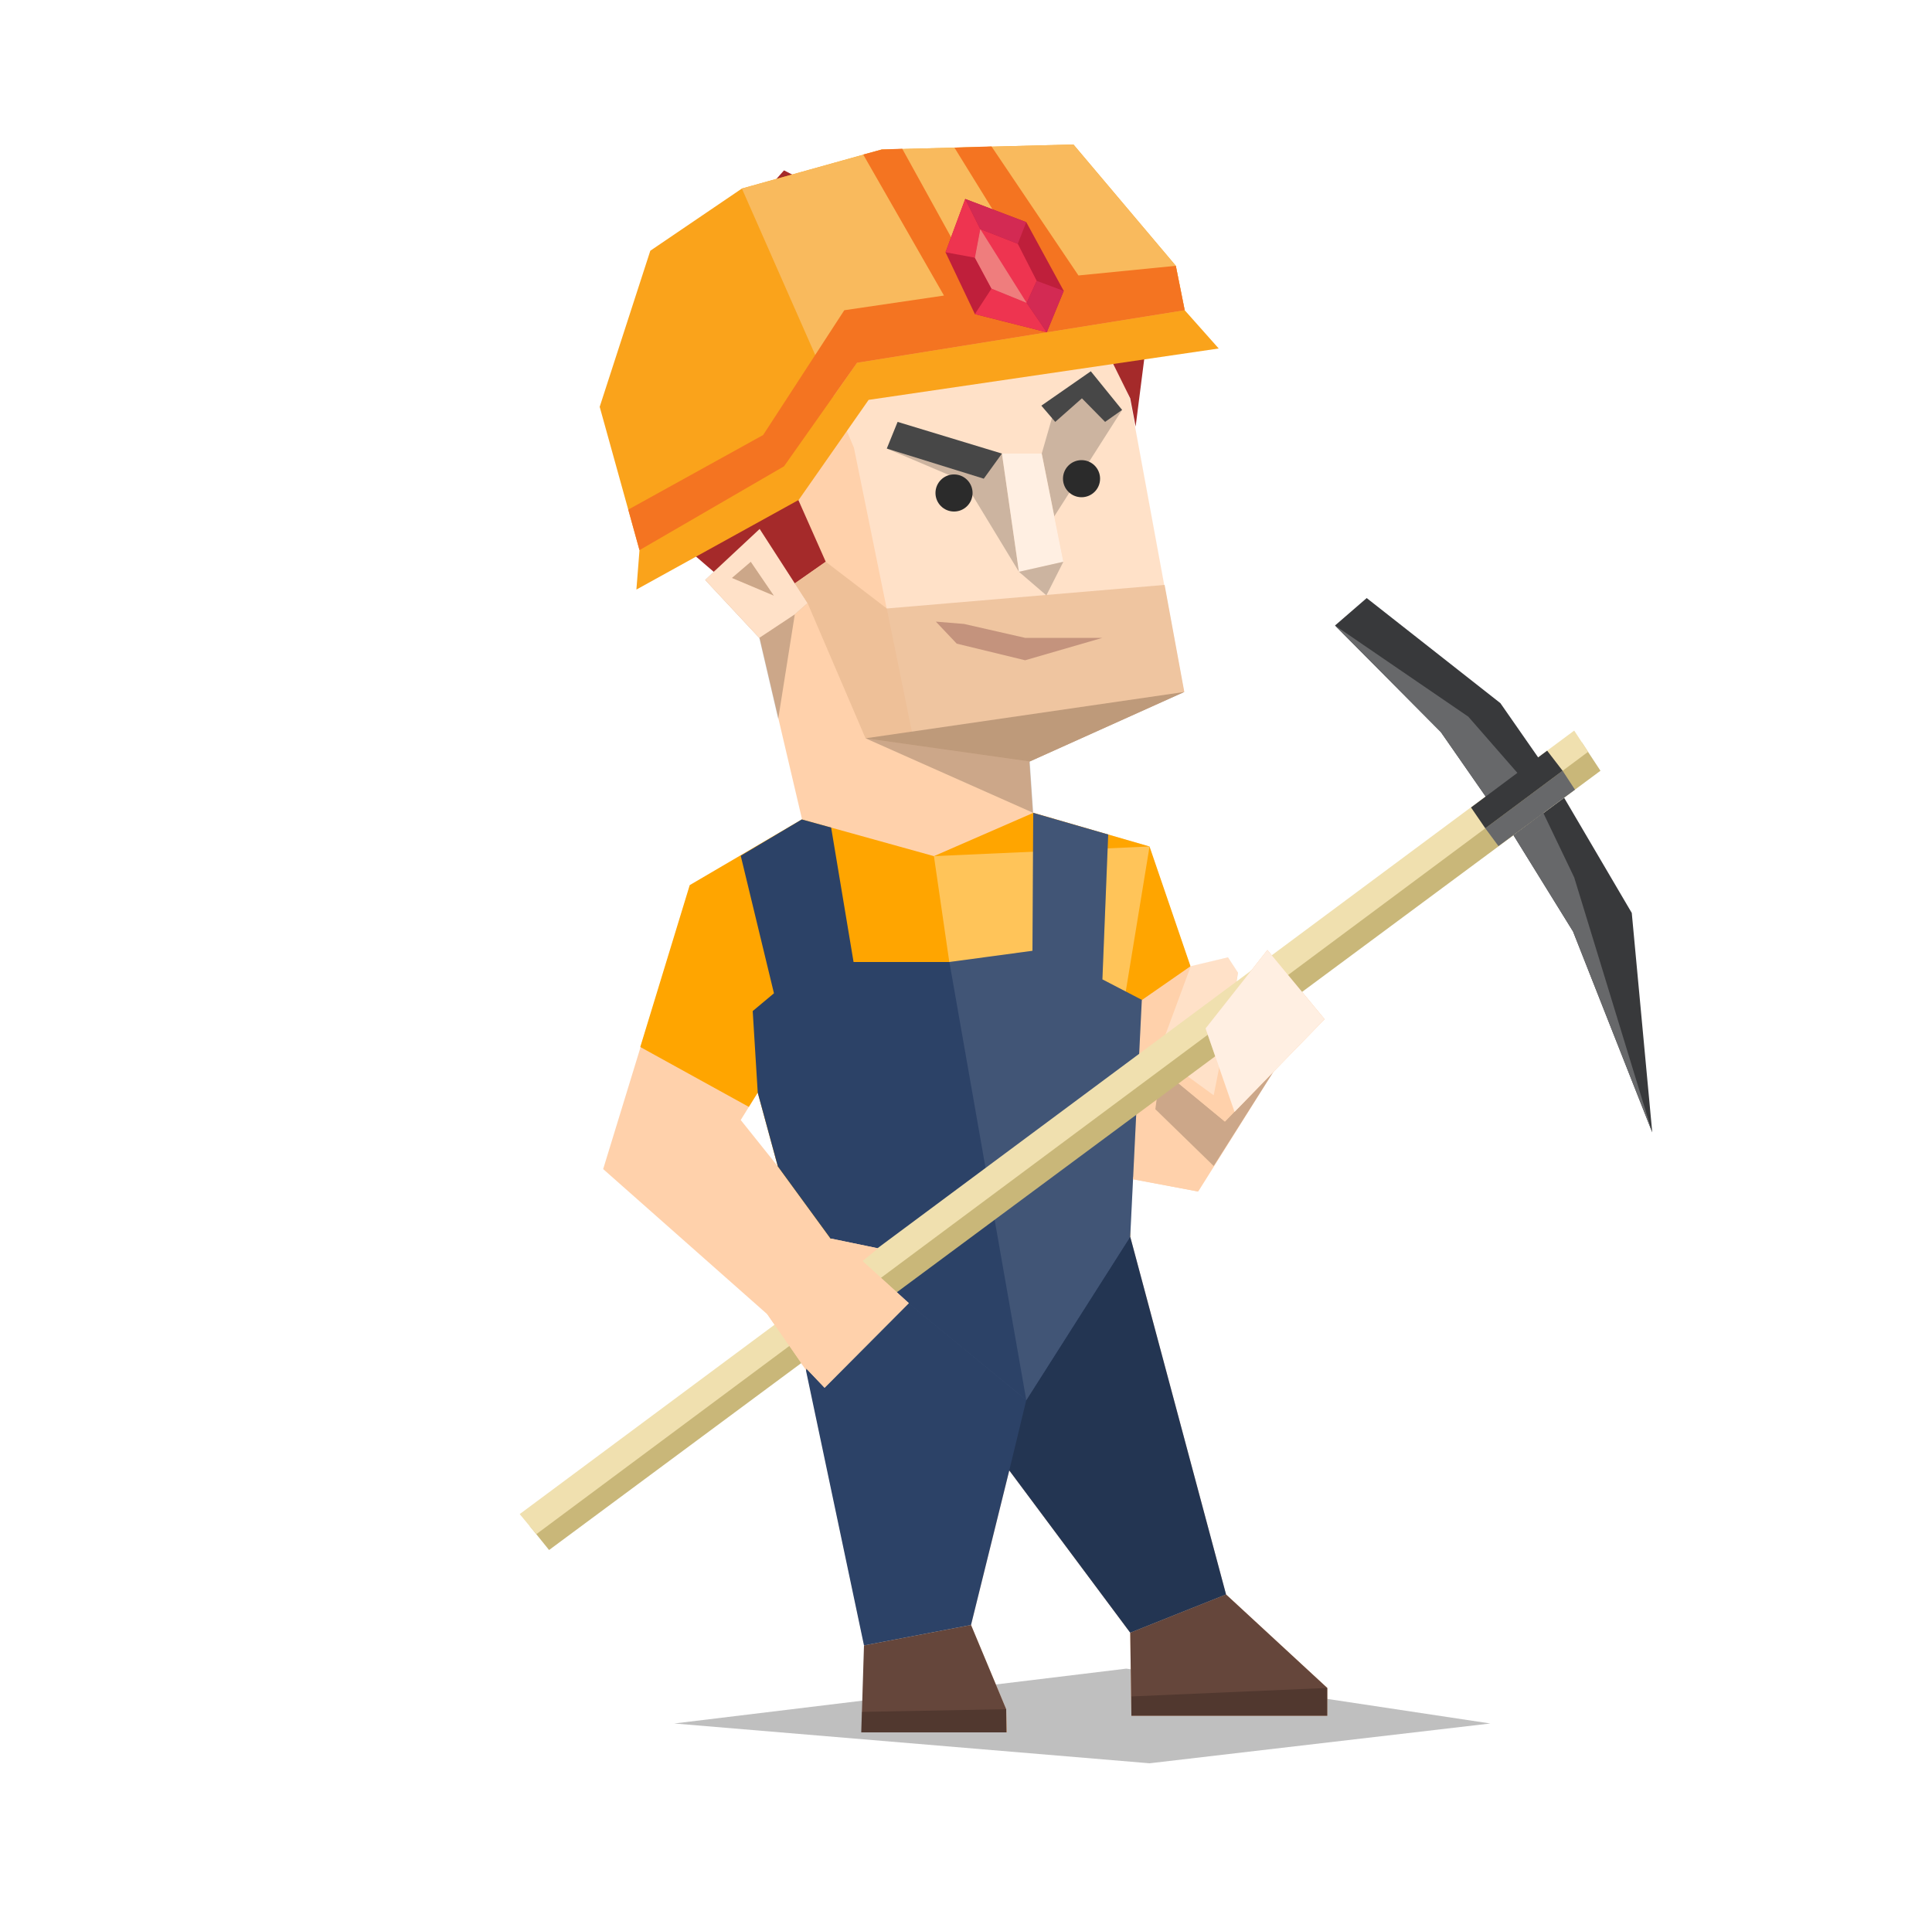 <svg xmlns="http://www.w3.org/2000/svg" xmlns:xlink="http://www.w3.org/1999/xlink" version="1.1" id="Layer_1" x="0px" y="0px" viewBox="0 0 500 498" style="enable-background:new 0 0 500 498;" xml:space="preserve">
<style type="text/css">
	.shadow{opacity:0.45;fill:#727272;enable-background:new    ;}
	.shoe{fill:#56330C;}
	.body{}
	.shirt{fill:#134675;}
	.hair{fill:#0f0f0f;}
	.Graphic_x0020_Style{opacity:0.2;}
	.Graphic_x0020_Style_x0020_2{opacity:8.000000e-02;fill:#FFFFFF;}
	.Graphic_x0020_Style_x0020_3{opacity:0.35;fill:#FFFFFF;}
	.st0{display:none;fill:#F5CAB3;}
	.st1{fill:#FFE6D6;}
	.st2{fill:#C12B2B;}
	.st3{fill:#C9B779;}
	.st4{fill:#F0E0AF;}
	.st5{fill:#38393B;}

	.st36{fill:#5F6670;}
	.st37{fill:#414753;}
	.st38{fill:#424854;}
	.st39{fill:#28303B;}

	.st6{fill:#67686A;}
	.st7{display:none;fill:#C4937D;}
	.st8{opacity:0.65;fill:#FFFFFF;}
	.st9{fill:#56330C;}
	.st10{fill:#C4937D;}
	.st11{fill:#F5CAB3;}
	.st12{fill:#FFF1E8;}
	.st13{fill:#2B2B2B;}
	.st14{fill:#474747;}
	.st15{fill:#161616;}
	.st16{display:none;}
	.st17{display:inline;fill:#FAA31B;}
	.st18{display:inline;fill:#F9BA5D;}
	.st19{display:inline;fill:#F47421;}
	.st20{display:inline;}
	.st21{fill:#BF1F3B;}
	.st22{fill:#EE3450;}
	.st23{fill:#EF7D7D;}
	.st24{fill:#D32A53;}
	.st34{opacity:0.1;fill:#FFFFFF;}
	.hide{display:none; !important;}
	.show{display:block !important;}
</style>
<polygon id="shadow" class="shadow" points="174.5,446.1 297.5,456.4 385.7,446.1 291.5,431.9 "/>
<g id="body">
	<path fill="#ffd1ab" d="M317.3,412.7l-24.8-92.6l-0.6-15.1l18.1,3.4l1.9-42.1l-2.5-12.2l-12-35l-30.1-8.8l-0.9-13.2l40-18l-14-76   l-16-37.3l-72.1,10.7l-35.5,29.4l16.4,41.8l-2.6,2.5l14,15l6,25.7l5,21.3l-29,17l-22.5,73.4l42.5,37.6l10.1,14.6l15,71.2l-0.7,22.4   h37.6l-0.2-6l-9.1-21.8l9.9-40l31.3,42l0.3,21.5h50.7v-7.2L317.3,412.7z M191.7,289.9l4.4-7.1l5.2,19.1L191.7,289.9z" params="fill:param(body) #F5CAB3"/>
	<polygon style="display:none;" class="undefined" fill="#ffd1ab" points="310,308.4 295.7,332 292.5,320.1 291.9,305  " params="class:param(work) show;fill:param(body) #F5CAB3"/>
	<g id="ear">
		<polygon class="Graphic_x0020_Style" points="205.7,159 201.4,186.1 196.5,165.1 182.5,150.1 196.6,136.9 209,156.1   "/>
		<path fill="#ffd1ab" d="M196.6,136.9l-14.1,13.2l14,15l9.2-6.1l3.3-2.9L196.6,136.9z M189.4,149.6l4.9-4.2l6,8.8L189.4,149.6z" params="fill:param(body) #F5CAB3"/>
		<path class="Graphic_x0020_Style_x0020_3" d="M196.6,136.9l-14.1,13.2l14,15l9.2-6.1l3.3-2.9L196.6,136.9z M189.4,149.6l4.9-4.2l6,8.8L189.4,149.6z"/>
	</g>
	<g id="face">
		<polygon class="Graphic_x0020_Style" points="306.5,179.1 236,189.6 224,191.1 267.4,210.4 266.5,197.1   "/>
		<polygon class="Graphic_x0020_Style_x0020_3" points="236,189.6 306.5,179.1 292.5,103.1 276.5,65.8 204.4,76.4 221,115.9   "/>
	</g>
</g>
<g id="clothes">
	<g id="shoes">
		<polygon fill="#65463b" points="260.5,448.4 222.9,448.4 223.6,425.9 251.3,420.6 260.4,442.4    " params="fill:param(shoes) #56330C"/>
		<polygon fill="#65463b" points="343.5,444.1 292.8,444.1 292.5,422.6 317.3,412.7 343.5,436.9    " params="fill:param(shoes) #56330C"/>
		<polygon class="Graphic_x0020_Style" points="223,443.1 260.4,442.4 260.5,448.4 222.9,448.4    "/>
		<polygon class="Graphic_x0020_Style" points="292.8,439.1 343.5,436.9 343.5,444.1 292.8,444.1    "/>
	
	</g>
	<g id="pants">
		<polygon fill="#2C4267" points="215.1,320.8 208.6,354.8 223.6,425.9 251.3,420.6 261.2,380.6 292.5,422.6 317.3,412.7 292.5,320.1     257.5,330.4   " params="fill:param(pants) #880000"/>
		<polygon class="Graphic_x0020_Style_x0020_2" points="265.6,362.4 292.5,320.1 257.5,330.4 215.1,320.8   "/>
		<polygon class="Graphic_x0020_Style" points="261.2,380.6 265.6,362.4 292.5,320.1 317.3,412.7 292.5,422.6   "/>
	</g>
	<g id="shirt">
		<polygon fill="orange" points="165.7,271 193.8,286.5 196.1,282.8 201.3,301.9 215.1,320.8 224,328.2 257.5,330.4 292.5,320.1     290.4,262.4 308.1,250.1 297.5,219.1 267.4,210.4 241.7,221.6 207.5,212.1 178.5,229.1   " params="fill:param(shirt) #339900"/>
		<polygon class="Graphic_x0020_Style_x0020_3" points="297.5,219.1 290.4,262.4 292.5,320.1 257.5,330.4 241.7,221.6   "/>
	</g>

	<g id="workcloth" class="undefined" params="class:param(outfit) hide">
		<polygon fill="#2C4267" points="224,328.2 265.6,362.4 292.5,320.1 295.5,258.8 285.3,253.5 286.8,216 267.4,210.4 267.2,246.1     245.7,249 220.9,249 215.1,214.2 207.5,212.1 191.7,221.5 200.3,257.1 194.8,261.7 196.1,282.8 201.3,301.9 215.1,320.8  " params="fill:param(pants) #880000"/>
		<polygon class="st34" points="245.7,249 265.6,362.4 292.5,320.1 295.5,258.8 285.3,253.5 286.8,216 267.4,210.4 267.2,246.1  "/>
	</g>
</g>
<g id="working" class="undefined" params="class:param(work) hide">
	<g id="hand">
		<polygon class="body" fill="#ffd1ab" points="310.1,308.4 329.7,277.2 302.1,274.8 293.2,305.2   " params="fill:param(body) #F5CAB3"/>
		<polygon class="Graphic_x0020_Style" points="299,287.1 314.1,301.8 329.7,277.2 317,290.3 300.4,276.6   "/>
		<polygon class="body" fill="#ffd1ab" points="319.6,256.6 328,245.9 342.8,263.8 317,290.3 300.4,276.6 299.7,273 308.1,250.1 317.8,247.8     320.4,251.8   " params="fill:param(body) #F5CAB3"/>
		<polygon class="Graphic_x0020_Style_x0020_3" points="308.2,250 317.8,247.8 320.4,251.8 314.1,283.5 299.7,273   "/>
	</g>
	<g id="weapon">
		<polygon class="st3" points="142.1,401.2 137.1,395 409.4,192.2 414.2,199.5   "/>
		<polygon class="st4" points="138.8,397.1 134.5,391.9 407.4,189.1 411,194.6   "/>
		<polygon class="st5" points="391.7,216.2 407.1,241.1 427.6,293.1 422.3,236.3 404.8,206.5   "/>
		<polygon class="st5" points="386.6,209.2 400.2,199.1 388.3,182 353.7,154.8 353.7,154.8 345.5,161.9 372.9,189.5   "/>
		<polygon class="st6" points="372.9,189.5 386.6,209.2 395.1,202.8 380,185.5 345.5,161.9 345.5,161.9   "/>
		<polygon class="st6" points="399.4,210.4 407.4,227.1 427.6,293.1 407.1,241.1 391.7,216.2   "/>
		<polyline class="st6" points="404.4,199.5 407.6,204.4 387.8,219 384.4,214.4   "/>
		<polygon class="st5" points="400.4,194.3 380.7,209 384.4,214.4 404.4,199.5   "/>
	</g>

	<g id="gun" class="hide" params="class:param(gun) hide">
		<path class="st36" d="M357.9,236.6l-1.9-2.5l15.7-11.3l-10,1.6l-84.1,59.1l-2.6-3.7l3.2-2.2l10.8-4.9l-8.8-11.9l-7.5,8.9l-8.9,6.2    l-1.7-2.5l-7.6,5.3l1.7,2.5l-8.6,6l-10.8,5.4l7.9,10.7l8.4-8.3l4-2.7l1.7,3.6l-22.5,16l2.3,3L185,352.8l18.1,25.9l6.2-4.3    l11.1-28.3l26.3-19.5l14.2,1.9l3.4,4.8l-3.5,18.4l18-2.9l-1.9-25.4l3.2,0.5l11.9-8.2l17.2,24.6l15.5-10.9l-24.9-35.5l0.9-5.3    l49.5-34.7l1.3-7l58.3-40.8l-2.9-4.1L357.9,236.6z M210.1,358l-5.4,13.3L193,354.5l9.9-6.9L210.1,358z M238.1,327l-13.3,9.3    l-1.9-2.7l13.3-9.3L238.1,327z M289.1,313.7l-9.1,6.4l-2.9-4.2l9.1-6.4L289.1,313.7z"/>
		<polygon class="st37" points="271.2,314.8 276.9,323.4 278.8,348.8 260.7,351.7 264.3,333.3 260.9,328.4 253.3,327.4   "/>
		<polygon class="st37" points="294,271.9 304.1,286.4 350.4,253.9 351.7,246.9 344.5,236.5   "/>
		<polygon class="st38" points="238.8,315.2 246.7,326.5 240.7,330.8 238.1,327 236.2,324.3 232.8,319.4   "/>
		<polygon class="st39" points="289,272.7 278.2,277.6 272.7,269.7 280.2,260.8   "/>
		<polygon class="st39" points="247.6,287.3 253.2,295.1 244.8,303.4 236.9,292.7   "/>
	</g>
	<g id="hands">
		<g id="hand1">
			<g>
				<polygon class="body" fill="#ffd1ab" points="198.5,340 215.1,320.6 227.2,323.1 223.2,326.4 235.2,337.3 213.4,359.2 207.5,353     " params="fill:param(body) #F5CAB3"/>
				<polygon class="st0" points="223.6,326.1 224.3,322.5 234.7,330 232.7,335.3     "/>
			</g>
			<g>
				<polygon class="body" fill="#ffd1ab" points="198.5,340 215.1,320.6 227.2,323.1 223.2,326.4 235.2,337.3 213.4,359.2 207.5,353     " params="fill:param(body) #F5CAB3"/>
				<polygon class="st7" points="223.6,326.1 224.3,322.5 234.7,330 232.7,335.3     "/>
			</g>
		</g>
		<polygon id="hand2" class="body" fill="#ffd1ab" points="328,245.9 312,266.2 319.5,287.8 342.8,263.8   " params="fill:param(body) #F5CAB3"/>
		<polygon id="hand2_1_" class="st8" points="328,245.9 312,266.2 319.5,287.8 342.8,263.8   "/>
	</g>
</g>

<g id="warking" class="hide" params="class:param(war) hide">
	<g id="hand21">
		<polygon class="body" fill="#ffd1ab" points="310.1,308.4 329.7,277.2 302.1,274.8 293.2,305.2   " params="fill:param(body) #F5CAB3"/>
		<polygon class="Graphic_x0020_Style" points="299,287.1 314.1,301.8 329.7,277.2 317,290.3 300.4,276.6   "/>
		<polygon class="body" fill="#ffd1ab" points="319.6,256.6 328,245.9 342.8,263.8 317,290.3 300.4,276.6 299.7,273 308.1,250.1 317.8,247.8     320.4,251.8   " params="fill:param(body) #F5CAB3"/>
		<polygon class="Graphic_x0020_Style_x0020_3" points="308.2,250 317.8,247.8 320.4,251.8 314.1,283.5 299.7,273   "/>
	</g>

	<g id="gun">
		<path class="st36" d="M357.9,236.6l-1.9-2.5l15.7-11.3l-10,1.6l-84.1,59.1l-2.6-3.7l3.2-2.2l10.8-4.9l-8.8-11.9l-7.5,8.9l-8.9,6.2    l-1.7-2.5l-7.6,5.3l1.7,2.5l-8.6,6l-10.8,5.4l7.9,10.7l8.4-8.3l4-2.7l1.7,3.6l-22.5,16l2.3,3L185,352.8l18.1,25.9l6.2-4.3    l11.1-28.3l26.3-19.5l14.2,1.9l3.4,4.8l-3.5,18.4l18-2.9l-1.9-25.4l3.2,0.5l11.9-8.2l17.2,24.6l15.5-10.9l-24.9-35.5l0.9-5.3    l49.5-34.7l1.3-7l58.3-40.8l-2.9-4.1L357.9,236.6z M210.1,358l-5.4,13.3L193,354.5l9.9-6.9L210.1,358z M238.1,327l-13.3,9.3    l-1.9-2.7l13.3-9.3L238.1,327z M289.1,313.7l-9.1,6.4l-2.9-4.2l9.1-6.4L289.1,313.7z"/>
		<polygon class="st37" points="271.2,314.8 276.9,323.4 278.8,348.8 260.7,351.7 264.3,333.3 260.9,328.4 253.3,327.4   "/>
		<polygon class="st37" points="294,271.9 304.1,286.4 350.4,253.9 351.7,246.9 344.5,236.5   "/>
		<polygon class="st38" points="238.8,315.2 246.7,326.5 240.7,330.8 238.1,327 236.2,324.3 232.8,319.4   "/>
		<polygon class="st39" points="289,272.7 278.2,277.6 272.7,269.7 280.2,260.8   "/>
		<polygon class="st39" points="247.6,287.3 253.2,295.1 244.8,303.4 236.9,292.7   "/>
	</g>
	<g id="hands22">
		<g id="hand11">
			<g>
				<polygon class="body" fill="#ffd1ab" points="198.5,340 215.1,320.6 227.2,323.1 223.2,326.4 235.2,337.3 213.4,359.2 207.5,353     " params="fill:param(body) #F5CAB3"/>
				<polygon class="st0" points="223.6,326.1 224.3,322.5 234.7,330 232.7,335.3     "/>
			</g>
			<g>
				<polygon class="body" fill="#ffd1ab" points="198.5,340 215.1,320.6 227.2,323.1 223.2,326.4 235.2,337.3 213.4,359.2 207.5,353     " params="fill:param(body) #F5CAB3"/>
				<polygon class="st7" points="223.6,326.1 224.3,322.5 234.7,330 232.7,335.3     "/>
			</g>
		</g>
		<polygon id="hand23" class="body" fill="#ffd1ab" points="328,245.9 312,266.2 319.5,287.8 342.8,263.8   " params="fill:param(body) #F5CAB3"/>
		<polygon id="hand2_1_1" class="st8" points="328,245.9 312,266.2 319.5,287.8 342.8,263.8   "/>
	</g>
</g>

<g class="hide" params="class:param(hair1) hide">
	<polygon fill="brown" points="196.6,136.9 209,156.1 213.5,163.3 219.2,159.4 204.4,132.7 200.3,109.2 207.9,96.1 209.7,89    244.4,80.9 280.8,75.9 276.6,50.9 275.1,36.7 218.9,45.2 192.5,55.9 162.5,78 156.1,92.3 185.2,147.7 " params="fill:param(hair1) brown"/>
	<polygon class="Graphic_x0020_Style_x0020_3" points="209.7,89 204.4,76.4 192.5,55.9 218.9,45.2 275.1,36.7 280.8,75.9 244.4,80.9 "/>
</g>
<g class="brown" params="class:param(hair) hide">
	<polygon fill="brown" points="205.7,151 213.7,145.4 198.4,110.9 213.7,92.5 265.3,95 283.5,84.9 292.5,103.1 293.9,110.4    298.4,75.1 273.2,41.6 234.7,60.2 202.9,44.1 179.7,70.3 165.4,78.6 169.1,105.8 166.6,132.4 184.7,148 196.6,136.9  " params="fill:param(hair) brown"/>
	<polygon class="Graphic_x0020_Style_x0020_3" points="166.6,132.4 198.4,110.9 213.7,92.5 165.4,78.6 169.1,105.8  "/>
	<polygon class="Graphic_x0020_Style_x0020_3" points="265.3,95 234.7,60.2 273.2,41.6  "/>
</g>
<g id="beard" class="#eec098" params="class:param(beard) hide">
	<polygon fill="#eec098" points="301.4,151.4 229.5,157.5 213.7,145.4 205.7,151 209,156.1 224,191.1 266.5,197.1 306.5,179.1  " params="fill:param(beard) #F5CAB3"/>
	<polygon class="Graphic_x0020_Style" points="224,191.1 266.5,197.1 306.5,179.1  "/>
	<polygon class="Graphic_x0020_Style_x0020_2" points="229.5,157.5 301.4,151.4 306.5,179.1 236,189.4  "/>
</g>
<g id="facial">
	<polygon class="st10" points="242.2,160.9 247.6,166.6 265.3,170.9 285.3,165.1 265.3,165.1 249.5,161.5  "/>
	<polygon class="Graphic_x0020_Style" points="263.7,148 249.5,124.6 229.5,116.1 259.3,117.4 269.6,117.4 273.8,102.8 281.4,98 290.4,106.1  "/>
	<polygon class="body" fill="#ffd1ab" points="259.3,117.4 269.6,117.4 275.2,145.4 263.7,148  " params="fill:param(body) #F5CAB3"/>
	<polygon class="st8" points="259.3,117.4 269.6,117.4 275.2,145.4 263.7,148  "/>
	<polygon class="Graphic_x0020_Style" points="270.8,154.1 275.2,145.4 263.7,148  "/>
	<circle class="st13" cx="246.9" cy="127.6" r="4.8"/>
	<circle class="st13" cx="279.9" cy="123.9" r="4.8"/>
	<polygon class="st14" points="229.5,116.1 254.6,123.9 259.3,117.4 232.3,109.2  "/>
	<polygon class="st14" points="269.5,105 273.1,109.2 280,103.1 286,109.2 290.4,106.1 282.3,96.1  "/>
</g>


<g id="glasses" class="hide" params="class:param(glasses) hide">
	<polygon class="st15" points="231.7,107.8 184.2,136 186.3,146.6 196.6,136.9 228.3,118.3 232.3,131.8  "/>
	<polygon class="st13" points="239.6,134.3 256.4,132.4 261,129.9 263.2,116.3 271.3,115.6 274,128.6 279.1,129.8 294.9,128.5    297.5,125.9 299.2,100.6 231.7,107.8 232.3,131.8  "/>
</g>
<g id="helmet" class="undefined" params="class:param(work) hide">
	<polygon class="st17" points="164.7,152.6 206.7,129.4 224.8,103.5 315.4,90.2 306.6,80.3 304.3,68.8 277.8,37.4 228.2,38.7    192,48.8 168.3,64.9 155.2,105.3 165.5,142.4  "/>
	<polygon class="st18" points="192,48.8 215.7,102.6 221.8,93.9 306.6,80.3 304.3,68.8 277.8,37.4 228.2,38.7  "/>
	<polygon class="st19" points="162.6,131.9 197.5,112.6 218.5,80.3 244.3,76.5 223.4,40 228.2,38.7 233.5,38.5 253.7,75.1    268.3,72.7 247,38.2 256.6,37.9 279.1,71.3 304.3,68.8 306.6,80.3 221.8,93.9 202.9,120.7 165.5,142.4  "/>
	<g id="gem" class="st20">
		<polygon class="st21" points="249.8,51.5 244.7,65.3 252.3,81.3 270.9,86 275.3,75.3 265.6,57.5   "/>
		<polygon class="st22" points="253.7,59.3 252.3,66.7 256.6,74.7 265.7,78.4 268.3,72.7 263.4,63.1   "/>
		<polygon class="st22" points="249.8,51.5 253.7,59.3 252.3,66.7 244.7,65.3   "/>
		<polygon class="st22" points="270.9,86 265.7,78.4 256.6,74.7 252.3,81.3   "/>
		<polygon class="st23" points="253.7,59.3 265.7,78.4 256.6,74.7 252.3,66.7   "/>
		<polygon class="st24" points="263.4,63.1 265.6,57.5 249.8,51.5 253.7,59.3   "/>
		<polygon class="st24" points="265.7,78.4 270.9,86 275.3,75.3 268.3,72.7   "/>
	</g>
</g>

</svg>